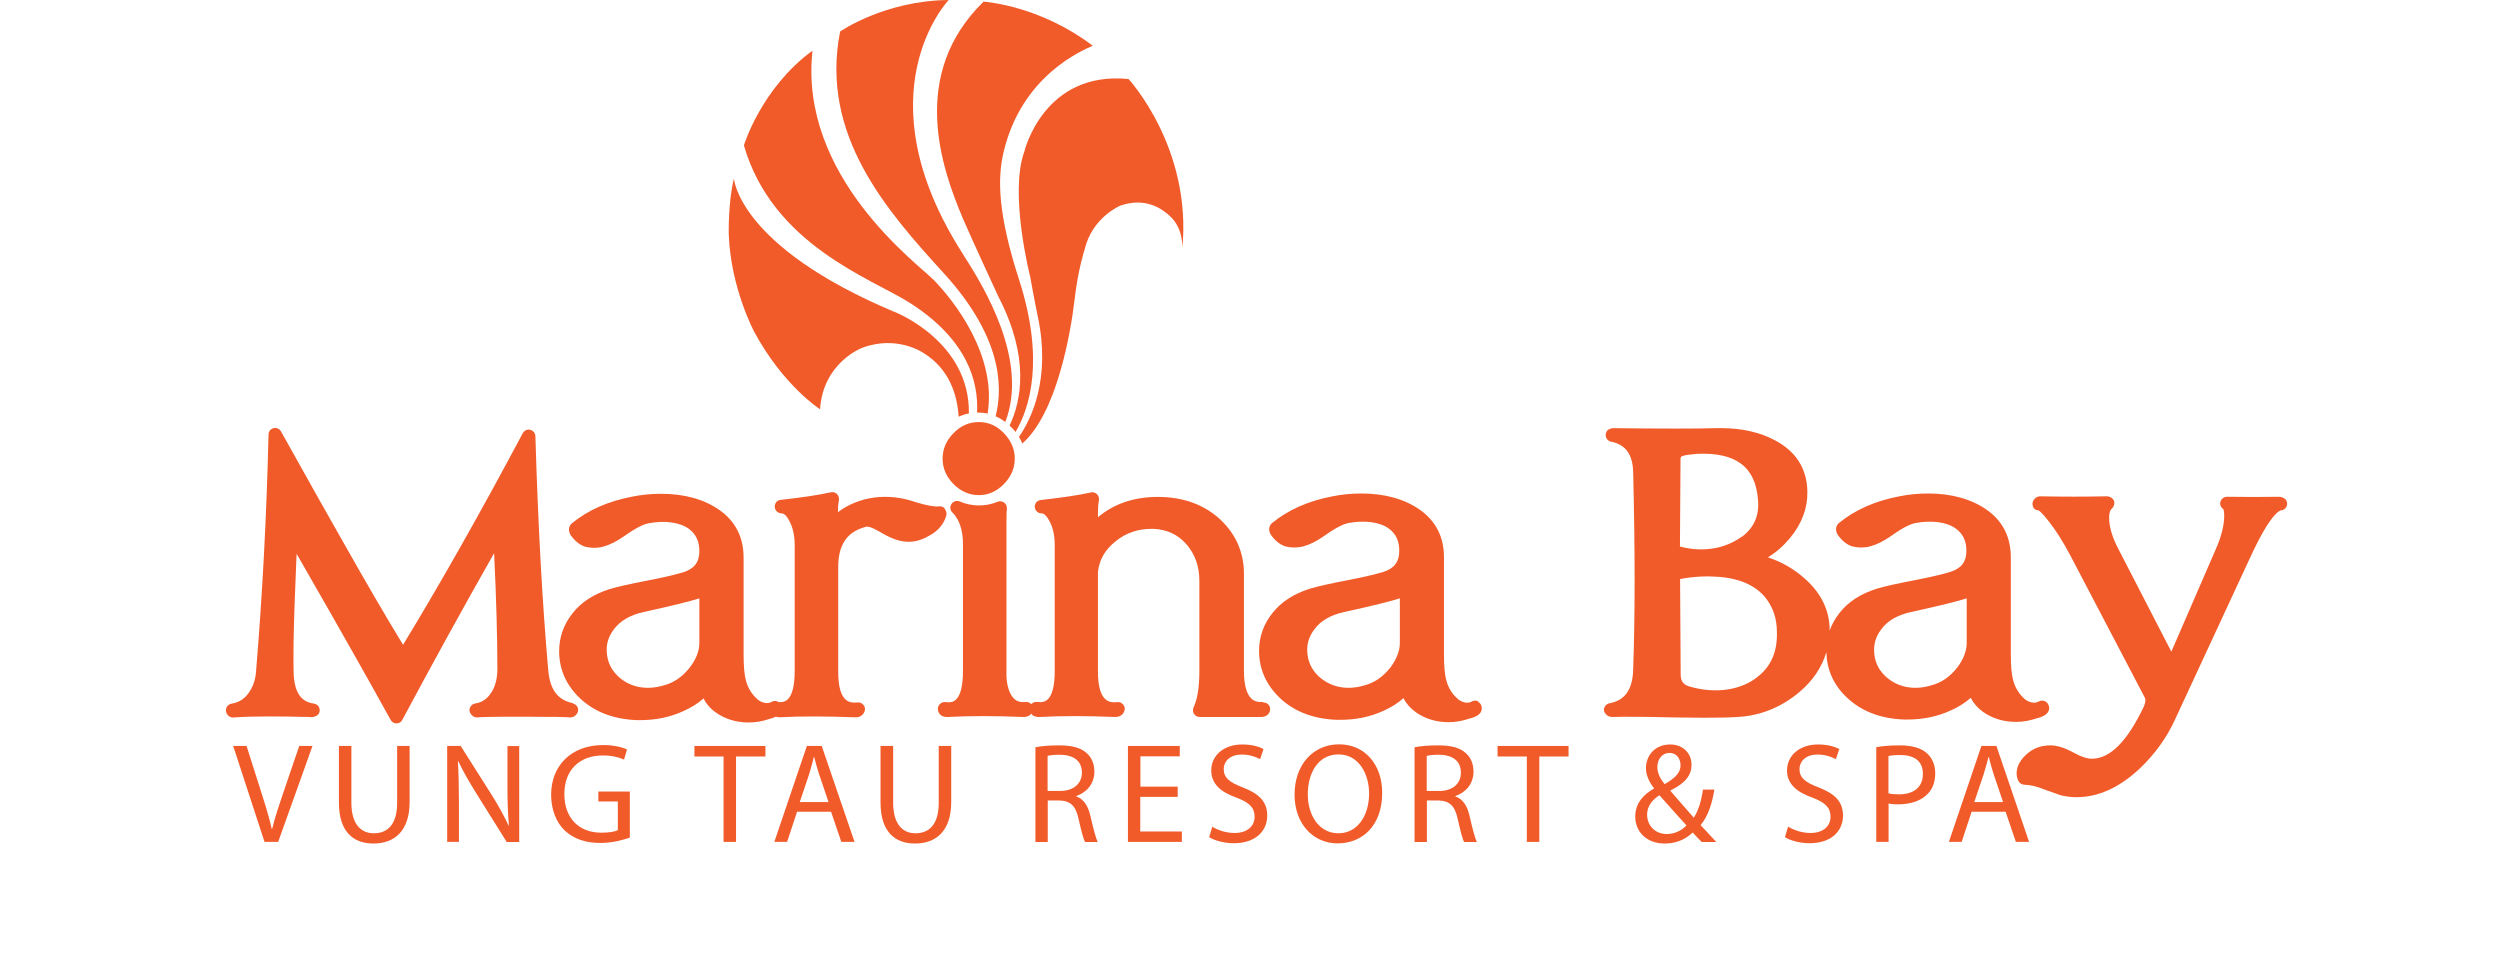 <?xml version="1.0" encoding="UTF-8"?>
<svg xmlns="http://www.w3.org/2000/svg" width="166" height="64" viewBox="0 0 166 64" fill="none">
  <path d="M17.564 55.901L15.483 49.531H16.371L17.367 52.667C17.643 53.525 17.879 54.304 18.047 55.053H18.067C18.244 54.314 18.51 53.515 18.796 52.677L19.871 49.531H20.749L18.471 55.901H17.564Z" fill="#F15A29"></path>
  <path d="M23.332 49.531V53.298C23.332 54.728 23.964 55.33 24.822 55.33C25.768 55.33 26.37 54.708 26.37 53.298V49.531H27.198V53.249C27.198 55.201 26.172 56.01 24.792 56.01C23.49 56.01 22.504 55.26 22.504 53.288V49.531H23.332Z" fill="#F15A29"></path>
  <path d="M29.693 55.901V49.531H30.59L32.631 52.756C33.105 53.505 33.469 54.176 33.775 54.827H33.795C33.716 53.969 33.696 53.19 33.696 52.204V49.541H34.475V55.911H33.647L31.625 52.677C31.182 51.967 30.758 51.237 30.432 50.547H30.403C30.452 51.355 30.472 52.125 30.472 53.18V55.901H29.693Z" fill="#F15A29"></path>
  <path d="M41.822 55.615C41.457 55.744 40.727 55.971 39.869 55.971C38.903 55.971 38.114 55.724 37.483 55.132C36.931 54.6 36.595 53.752 36.595 52.766C36.595 50.863 37.907 49.472 40.047 49.472C40.786 49.472 41.358 49.63 41.634 49.768L41.437 50.438C41.102 50.291 40.668 50.162 40.027 50.162C38.479 50.162 37.473 51.129 37.473 52.726C37.473 54.324 38.439 55.29 39.928 55.29C40.471 55.29 40.835 55.221 41.023 55.123V53.219H39.731V52.559H41.822V55.615Z" fill="#F15A29"></path>
  <path d="M48.044 50.231H46.111V49.531H50.825V50.231H48.872V55.901H48.044V50.231Z" fill="#F15A29"></path>
  <path d="M52.925 53.9L52.264 55.901H51.416L53.576 49.531H54.562L56.741 55.901H55.864L55.183 53.9H52.925ZM55.016 53.259L54.394 51.425C54.256 51.01 54.158 50.626 54.059 50.261H54.039C53.95 50.636 53.842 51.03 53.724 51.415L53.102 53.259H55.025H55.016Z" fill="#F15A29"></path>
  <path d="M59.305 49.531V53.298C59.305 54.728 59.936 55.33 60.784 55.33C61.731 55.33 62.332 54.708 62.332 53.298V49.531H63.161V53.249C63.161 55.201 62.135 56.01 60.755 56.01C59.453 56.01 58.467 55.26 58.467 53.288V49.531H59.305Z" fill="#F15A29"></path>
  <path d="M68.742 49.62C69.156 49.531 69.758 49.492 70.32 49.492C71.197 49.492 71.769 49.65 72.164 50.015C72.489 50.3 72.667 50.734 72.667 51.227C72.667 52.066 72.134 52.628 71.463 52.855V52.884C71.957 53.052 72.243 53.505 72.4 54.166C72.607 55.053 72.765 55.675 72.893 55.911H72.045C71.947 55.734 71.799 55.182 71.621 54.393C71.434 53.515 71.089 53.18 70.349 53.15H69.57V55.911H68.752V49.63L68.742 49.62ZM69.56 52.519H70.399C71.276 52.519 71.838 52.036 71.838 51.306C71.838 50.488 71.247 50.123 70.369 50.113C69.975 50.113 69.689 50.153 69.56 50.192V52.519Z" fill="#F15A29"></path>
  <path d="M78.189 52.913H75.713V55.211H78.475V55.901H74.895V49.531H78.337V50.221H75.723V52.233H78.198V52.913H78.189Z" fill="#F15A29"></path>
  <path d="M80.496 54.895C80.861 55.122 81.403 55.31 81.975 55.31C82.813 55.31 83.306 54.866 83.306 54.225C83.306 53.633 82.961 53.288 82.103 52.963C81.068 52.598 80.427 52.056 80.427 51.158C80.427 50.172 81.245 49.433 82.488 49.433C83.139 49.433 83.612 49.581 83.898 49.738L83.671 50.409C83.464 50.3 83.04 50.103 82.458 50.103C81.591 50.103 81.255 50.626 81.255 51.06C81.255 51.651 81.64 51.947 82.517 52.282C83.592 52.697 84.144 53.219 84.144 54.156C84.144 55.142 83.415 55.99 81.916 55.99C81.305 55.99 80.634 55.813 80.289 55.586L80.496 54.895Z" fill="#F15A29"></path>
  <path d="M91.777 52.647C91.777 54.837 90.446 56 88.819 56C87.192 56 85.959 54.698 85.959 52.766C85.959 50.744 87.221 49.423 88.917 49.423C90.613 49.423 91.777 50.754 91.777 52.638V52.647ZM86.837 52.756C86.837 54.117 87.576 55.33 88.868 55.33C90.16 55.33 90.909 54.127 90.909 52.687C90.909 51.425 90.249 50.093 88.878 50.093C87.507 50.093 86.837 51.346 86.837 52.746V52.756Z" fill="#F15A29"></path>
  <path d="M93.917 49.62C94.331 49.531 94.932 49.492 95.495 49.492C96.372 49.492 96.944 49.65 97.338 50.015C97.664 50.3 97.841 50.734 97.841 51.227C97.841 52.066 97.309 52.628 96.638 52.855V52.884C97.131 53.052 97.427 53.505 97.575 54.166C97.782 55.053 97.94 55.675 98.068 55.911H97.22C97.112 55.734 96.974 55.182 96.796 54.393C96.609 53.515 96.264 53.18 95.524 53.15H94.745V55.911H93.927V49.63L93.917 49.62ZM94.735 52.519H95.573C96.451 52.519 97.003 52.036 97.003 51.306C97.003 50.488 96.412 50.123 95.544 50.113C95.149 50.113 94.863 50.153 94.735 50.192V52.519Z" fill="#F15A29"></path>
  <path d="M101.371 50.231H99.439V49.531H104.152V50.231H102.21V55.901H101.381V50.231H101.371Z" fill="#F15A29"></path>
  <path d="M112.988 55.901C112.81 55.724 112.633 55.546 112.396 55.28C111.844 55.793 111.232 56.01 110.532 56.01C109.29 56.01 108.58 55.181 108.58 54.225C108.58 53.357 109.102 52.766 109.822 52.361V52.332C109.497 51.918 109.29 51.454 109.29 51.001C109.29 50.221 109.842 49.433 110.907 49.433C111.696 49.433 112.317 49.965 112.317 50.784C112.317 51.454 111.933 51.987 110.917 52.489V52.519C111.459 53.14 112.061 53.84 112.465 54.294C112.761 53.85 112.958 53.239 113.076 52.43H113.836C113.668 53.436 113.392 54.225 112.919 54.787C113.254 55.142 113.589 55.507 113.964 55.911H112.978L112.988 55.901ZM111.982 54.807C111.607 54.393 110.897 53.614 110.187 52.805C109.842 53.022 109.369 53.426 109.369 54.097C109.369 54.827 109.911 55.379 110.67 55.379C111.213 55.379 111.686 55.132 111.982 54.807ZM110.049 50.922C110.049 51.375 110.256 51.72 110.532 52.066C111.173 51.691 111.587 51.355 111.587 50.813C111.587 50.429 111.37 49.995 110.858 49.995C110.345 49.995 110.049 50.429 110.049 50.922Z" fill="#F15A29"></path>
  <path d="M118.746 54.895C119.111 55.122 119.654 55.31 120.216 55.31C121.054 55.31 121.547 54.866 121.547 54.225C121.547 53.633 121.202 53.288 120.344 52.963C119.308 52.598 118.658 52.056 118.658 51.158C118.658 50.172 119.486 49.433 120.719 49.433C121.369 49.433 121.843 49.581 122.129 49.738L121.902 50.409C121.695 50.3 121.271 50.103 120.689 50.103C119.821 50.103 119.486 50.626 119.486 51.06C119.486 51.651 119.87 51.947 120.748 52.282C121.823 52.697 122.375 53.219 122.375 54.156C122.375 55.142 121.645 55.99 120.147 55.99C119.535 55.99 118.865 55.813 118.52 55.586L118.727 54.895H118.746Z" fill="#F15A29"></path>
  <path d="M124.584 49.61C124.978 49.541 125.501 49.492 126.162 49.492C126.97 49.492 127.572 49.679 127.947 50.015C128.292 50.32 128.499 50.784 128.499 51.346C128.499 51.908 128.331 52.371 128.006 52.707C127.572 53.17 126.862 53.407 126.063 53.407C125.817 53.407 125.59 53.407 125.402 53.348V55.901H124.584V49.61ZM125.402 52.677C125.58 52.726 125.807 52.746 126.083 52.746C127.079 52.746 127.68 52.263 127.68 51.385C127.68 50.508 127.079 50.133 126.172 50.133C125.817 50.133 125.54 50.163 125.393 50.202V52.677H125.402Z" fill="#F15A29"></path>
  <path d="M130.915 53.9L130.254 55.901H129.406L131.566 49.531H132.561L134.731 55.901H133.853L133.173 53.9H130.915ZM133.005 53.259L132.384 51.425C132.246 51.01 132.147 50.626 132.059 50.261H132.039C131.94 50.636 131.832 51.03 131.713 51.415L131.092 53.259H133.015H133.005Z" fill="#F15A29"></path>
  <path d="M74.925 5.246C69.294 4.694 68.022 10.048 68.022 10.048C66.987 12.849 68.407 18.381 68.407 18.381C68.407 18.381 68.732 20.205 68.909 21.004C69.787 25.145 68.486 27.818 67.657 29.011C67.746 29.149 67.825 29.297 67.884 29.445C70.142 27.473 71.089 22.187 71.355 19.87C71.582 17.878 72.016 16.576 72.016 16.576C72.519 14.427 74.382 13.657 74.382 13.657C76.009 13.085 77.124 13.815 77.705 14.367C78.623 15.235 78.504 16.527 78.504 16.527C79.165 9.802 74.934 5.246 74.934 5.246H74.925Z" fill="#F15A29"></path>
  <path d="M67.43 28.685C68.357 27.117 69.402 23.913 67.647 18.509C66.276 14.249 66.217 11.902 66.632 10.127C67.825 5.009 71.877 3.343 72.558 3.037C69.087 0.414 65.586 0.138 65.31 0.108C60.34 4.95 62.52 11.162 63.93 14.495C64.502 15.836 66.306 19.722 66.306 19.722C68.377 23.725 67.825 26.595 67.036 28.261C67.075 28.301 67.125 28.34 67.164 28.38C67.263 28.478 67.351 28.577 67.43 28.685Z" fill="#F15A29"></path>
  <path d="M63.959 16.902C57.067 6.193 62.993 0 62.993 0C58.743 0.039 55.785 2.091 55.785 2.091C54.424 8.973 58.911 14.022 62.687 18.164C66.434 22.276 66.641 25.559 66.109 27.64C66.336 27.739 66.553 27.867 66.75 28.025C68.308 24.001 65.429 19.179 63.959 16.911V16.902Z" fill="#F15A29"></path>
  <path d="M59.384 20.708C49 16.34 48.734 11.853 48.734 11.853C48.34 13.411 48.389 15.58 48.389 15.58C48.527 19.16 50.095 22.059 50.095 22.059C52.018 25.619 54.453 27.177 54.453 27.177C54.641 24.1 57.205 23.114 57.205 23.114C59.542 22.207 61.307 23.43 61.307 23.43C63.042 24.494 63.565 26.22 63.654 27.67C63.87 27.571 64.097 27.492 64.334 27.453C64.403 22.641 59.394 20.708 59.394 20.708H59.384Z" fill="#F15A29"></path>
  <path d="M65.576 27.463C66.208 23.617 63.358 19.978 61.987 18.578C60.952 17.523 53.024 11.725 53.95 3.363C50.539 5.857 49.395 9.654 49.395 9.654C51.298 16.261 57.875 18.499 60.39 20.096C64.245 22.542 64.985 25.362 64.876 27.393C64.896 27.393 64.906 27.393 64.926 27.393C65.153 27.393 65.369 27.413 65.576 27.463Z" fill="#F15A29"></path>
  <path d="M67.381 30.45C67.381 31.081 67.144 31.644 66.661 32.137C66.178 32.63 65.626 32.876 64.995 32.876C64.364 32.876 63.792 32.63 63.309 32.137C62.825 31.644 62.589 31.081 62.589 30.45C62.589 29.819 62.825 29.257 63.309 28.764C63.792 28.271 64.344 28.025 64.995 28.025C65.645 28.025 66.188 28.271 66.661 28.764C67.135 29.257 67.381 29.819 67.381 30.45Z" fill="#F15A29"></path>
  <path d="M62.737 33.774C62.638 33.655 62.49 33.596 62.342 33.626C62.036 33.655 61.504 33.557 60.794 33.34C58.92 32.689 57.027 32.965 55.637 34.01C55.637 33.714 55.657 33.448 55.706 33.202C55.726 33.054 55.676 32.906 55.568 32.797C55.459 32.699 55.311 32.65 55.163 32.689C54.375 32.866 53.26 33.034 51.831 33.192C51.584 33.221 51.416 33.438 51.446 33.685C51.466 33.912 51.673 34.089 51.9 34.089C52.008 34.089 52.176 34.148 52.402 34.572C52.649 35.016 52.767 35.568 52.767 36.209V44.552C52.767 46.622 52.038 46.622 51.801 46.622C51.761 46.622 51.722 46.622 51.693 46.622C51.673 46.612 51.663 46.593 51.643 46.583C51.505 46.524 51.347 46.534 51.219 46.612C50.983 46.751 50.608 46.681 50.332 46.465C49.927 46.119 49.661 45.695 49.523 45.163C49.425 44.798 49.375 44.216 49.375 43.447V37.018C49.375 35.677 48.833 34.612 47.768 33.862C46.752 33.152 45.441 32.788 43.892 32.788C43.252 32.788 42.611 32.847 41.989 32.975C40.382 33.281 39.031 33.872 37.946 34.77C37.759 34.957 37.72 35.213 37.877 35.509C38.163 35.913 38.469 36.17 38.844 36.298C39.633 36.495 40.382 36.337 41.467 35.588C42.325 34.977 42.798 34.799 43.044 34.75C44.129 34.543 45.135 34.671 45.756 35.124C46.21 35.47 46.437 35.943 46.437 36.594C46.437 37.324 46.111 37.757 45.382 37.994C44.839 38.162 44.021 38.349 42.956 38.556C41.832 38.773 41.033 38.951 40.5 39.108C39.425 39.444 38.587 39.986 38.015 40.725C37.424 41.465 37.128 42.313 37.128 43.24C37.128 44.423 37.581 45.469 38.479 46.336C39.445 47.263 40.727 47.756 42.285 47.816H42.522C43.547 47.816 44.504 47.618 45.362 47.224C45.904 46.987 46.348 46.701 46.713 46.376C46.9 46.741 47.176 47.066 47.551 47.322C48.152 47.746 48.882 47.973 49.72 47.973C50.184 47.973 50.667 47.885 51.091 47.737C51.259 47.697 51.397 47.648 51.515 47.589C51.614 47.618 51.722 47.628 51.771 47.628C53.152 47.549 54.887 47.559 56.731 47.628C56.761 47.628 56.82 47.628 56.85 47.628C57.096 47.628 57.303 47.49 57.402 47.253C57.461 47.105 57.441 46.938 57.343 46.82C57.244 46.701 57.116 46.622 56.938 46.642C56.879 46.642 56.82 46.652 56.761 46.652C56.455 46.652 55.657 46.652 55.657 44.611V37.669C55.657 36.219 56.199 35.381 57.333 35.026C57.57 34.967 57.599 34.829 58.605 35.42C59.995 36.229 60.893 36.061 61.81 35.509C62.342 35.194 62.687 34.76 62.835 34.227C62.875 34.089 62.835 33.931 62.746 33.813L62.737 33.774ZM41.161 45.015C40.648 44.571 40.372 44.068 40.303 43.447C40.224 42.846 40.372 42.313 40.737 41.82C41.151 41.238 41.822 40.844 42.739 40.637C44.77 40.193 45.845 39.917 46.437 39.73V42.698C46.437 43.211 46.23 43.763 45.806 44.315C45.312 44.946 44.74 45.34 44.04 45.518C42.936 45.843 41.901 45.636 41.161 45.015Z" fill="#F15A29"></path>
  <path d="M83.868 46.612H83.75C83.435 46.612 82.597 46.612 82.597 44.512V38.093C82.597 36.712 82.084 35.519 81.088 34.553C80.003 33.517 78.583 32.995 76.877 32.995C75.299 32.995 73.968 33.448 72.903 34.345V34.03C72.903 33.734 72.923 33.458 72.972 33.211C72.992 33.063 72.943 32.916 72.834 32.807C72.726 32.709 72.578 32.659 72.43 32.699C71.651 32.876 70.527 33.044 69.097 33.202C68.85 33.231 68.683 33.448 68.712 33.695C68.742 33.921 68.939 34.089 69.166 34.089C69.265 34.089 69.432 34.148 69.669 34.572C69.915 35.006 70.034 35.558 70.034 36.209V44.551C70.034 46.622 69.304 46.622 69.067 46.622C69.008 46.622 68.939 46.622 68.87 46.612C68.742 46.593 68.614 46.632 68.515 46.721C68.505 46.721 68.495 46.75 68.486 46.76C68.387 46.652 68.249 46.602 68.101 46.612C67.628 46.672 67.302 46.494 67.075 46.021C66.898 45.636 66.809 45.163 66.829 44.591V34.7C66.829 34.345 66.829 34.04 66.859 33.764C66.859 33.606 66.799 33.458 66.671 33.369C66.543 33.281 66.385 33.261 66.237 33.32C65.429 33.655 64.502 33.636 63.733 33.3C63.526 33.211 63.289 33.29 63.17 33.478C63.052 33.665 63.092 33.912 63.259 34.05C63.358 34.138 63.466 34.286 63.575 34.474C63.821 34.917 63.94 35.479 63.94 36.12V44.561C63.94 46.632 63.22 46.632 62.983 46.632C62.924 46.632 62.855 46.632 62.786 46.622C62.658 46.602 62.53 46.642 62.431 46.731C62.332 46.81 62.273 46.938 62.273 47.066C62.273 47.332 62.47 47.608 62.855 47.608C62.855 47.608 62.924 47.608 62.934 47.608C64.393 47.529 66.05 47.529 67.983 47.608C68.229 47.608 68.387 47.51 68.486 47.382C68.515 47.431 68.545 47.48 68.574 47.5C68.653 47.559 68.841 47.608 68.939 47.608H69.018C70.478 47.529 72.134 47.529 74.057 47.608C74.432 47.608 74.619 47.382 74.668 47.165C74.708 47.027 74.668 46.879 74.57 46.77C74.471 46.662 74.333 46.602 74.185 46.622C74.126 46.622 74.067 46.632 74.008 46.632C73.712 46.632 72.903 46.632 72.903 44.591V37.974C72.992 37.166 73.377 36.495 74.087 35.933C74.767 35.381 75.556 35.115 76.473 35.115H76.611C77.508 35.164 78.218 35.499 78.78 36.14C79.352 36.801 79.638 37.599 79.638 38.576V44.542C79.638 45.616 79.51 46.435 79.254 46.967C79.195 47.105 79.195 47.273 79.283 47.401C79.362 47.529 79.51 47.608 79.658 47.608H83.75C84.016 47.608 84.233 47.47 84.312 47.243C84.362 47.105 84.342 46.948 84.253 46.819C84.164 46.701 84.016 46.642 83.868 46.642V46.612Z" fill="#F15A29"></path>
  <path d="M98.147 46.563C98.019 46.504 97.851 46.504 97.723 46.583C97.477 46.731 97.112 46.652 96.836 46.445C96.431 46.1 96.165 45.686 96.027 45.143C95.928 44.778 95.879 44.206 95.879 43.427V36.998C95.879 35.647 95.337 34.592 94.272 33.843C93.256 33.133 91.945 32.768 90.396 32.768C89.755 32.768 89.115 32.827 88.483 32.955C86.876 33.261 85.525 33.852 84.441 34.75C84.253 34.937 84.214 35.203 84.371 35.489C84.657 35.894 84.963 36.15 85.338 36.278C86.127 36.475 86.886 36.318 87.951 35.568C88.809 34.957 89.282 34.779 89.529 34.73C90.603 34.533 91.619 34.651 92.231 35.105C92.694 35.45 92.911 35.923 92.911 36.574C92.911 37.304 92.586 37.738 91.856 37.974C91.314 38.142 90.495 38.329 89.43 38.536C88.306 38.753 87.497 38.931 86.975 39.089C85.91 39.424 85.072 39.966 84.49 40.706C83.898 41.445 83.602 42.293 83.602 43.22C83.602 44.404 84.056 45.449 84.953 46.317C85.92 47.244 87.201 47.737 88.76 47.796H88.996C90.022 47.796 90.988 47.599 91.846 47.204C92.379 46.968 92.832 46.681 93.187 46.356C93.374 46.721 93.65 47.036 94.025 47.303C94.637 47.727 95.366 47.954 96.195 47.954C96.658 47.954 97.131 47.865 97.555 47.717C98.157 47.579 98.443 47.322 98.384 46.938C98.364 46.79 98.265 46.662 98.137 46.593L98.147 46.563ZM87.675 45.015C87.162 44.571 86.886 44.059 86.817 43.447C86.738 42.855 86.886 42.313 87.251 41.82C87.675 41.228 88.326 40.844 89.253 40.637C91.284 40.193 92.359 39.917 92.95 39.73V42.698C92.95 43.211 92.734 43.763 92.329 44.315C91.826 44.946 91.264 45.34 90.564 45.518C89.46 45.843 88.424 45.636 87.685 45.015H87.675Z" fill="#F15A29"></path>
  <path d="M136.042 46.898C136.023 46.751 135.924 46.622 135.786 46.563C135.658 46.504 135.49 46.504 135.362 46.583C135.125 46.731 134.751 46.652 134.475 46.445C134.07 46.1 133.804 45.676 133.666 45.143C133.567 44.778 133.518 44.206 133.518 43.427V36.998C133.518 35.657 132.976 34.592 131.911 33.843C130.885 33.133 129.584 32.768 128.026 32.768C127.385 32.768 126.754 32.827 126.122 32.955C124.515 33.261 123.164 33.852 122.079 34.75C121.892 34.937 121.853 35.194 122.01 35.489C122.296 35.894 122.602 36.15 122.977 36.278C123.766 36.475 124.515 36.318 125.6 35.568C126.448 34.957 126.931 34.779 127.178 34.73C128.252 34.533 129.258 34.651 129.879 35.105C130.343 35.45 130.57 35.923 130.57 36.574C130.57 37.304 130.234 37.738 129.505 37.974C128.962 38.142 128.144 38.329 127.079 38.536C125.955 38.753 125.146 38.931 124.624 39.089C123.549 39.424 122.711 39.966 122.139 40.706C121.853 41.071 121.636 41.455 121.488 41.869C121.498 40.587 120.965 39.434 119.88 38.458C119.151 37.797 118.322 37.314 117.386 37.008C117.928 36.682 118.411 36.258 118.855 35.726C119.654 34.76 120.038 33.705 120.009 32.62C119.979 31.111 119.249 29.967 117.859 29.238C116.863 28.705 115.66 28.429 114.299 28.429H113.954C112.633 28.468 110.335 28.468 107.061 28.429C106.982 28.449 106.825 28.488 106.746 28.567C106.667 28.646 106.618 28.774 106.618 28.892C106.618 29.099 106.766 29.287 106.973 29.326C107.949 29.523 108.412 30.174 108.442 31.348C108.57 36.525 108.57 40.952 108.442 44.483C108.393 46.198 107.515 46.573 106.864 46.701C106.657 46.741 106.499 46.928 106.499 47.135C106.499 47.253 106.588 47.382 106.677 47.47C106.766 47.549 106.913 47.608 107.042 47.608C107.86 47.579 109.231 47.589 111.154 47.638C111.864 47.648 112.524 47.658 113.106 47.658C114.003 47.658 114.753 47.648 115.364 47.608C116.873 47.529 118.244 46.977 119.447 45.981C120.374 45.212 120.965 44.315 121.271 43.309C121.3 44.453 121.734 45.459 122.612 46.297C123.578 47.224 124.86 47.717 126.418 47.776H126.655C127.68 47.776 128.647 47.579 129.505 47.184C130.047 46.948 130.491 46.662 130.856 46.336C131.043 46.701 131.319 47.017 131.694 47.283C132.305 47.707 133.035 47.934 133.863 47.934C134.327 47.934 134.81 47.845 135.234 47.697C135.835 47.559 136.121 47.293 136.062 46.908L136.042 46.898ZM125.314 45.015C124.801 44.571 124.525 44.068 124.456 43.447C124.387 42.846 124.525 42.313 124.89 41.82C125.314 41.228 125.965 40.844 126.892 40.637C128.933 40.193 129.998 39.917 130.589 39.73V42.698C130.589 43.21 130.382 43.763 129.968 44.315C129.475 44.946 128.903 45.34 128.203 45.518C127.089 45.843 126.063 45.636 125.324 45.015H125.314ZM114.102 38.3C115.453 38.398 116.478 38.832 117.149 39.592C117.711 40.252 117.987 41.031 117.987 41.988C118.017 43.24 117.622 44.187 116.784 44.877C115.66 45.833 113.925 46.09 112.189 45.587C111.765 45.459 111.597 45.232 111.597 44.778L111.558 38.448C112.436 38.28 113.274 38.24 114.102 38.3ZM115.66 35.627C114.615 36.406 113.116 36.712 111.548 36.288L111.587 30.49C111.587 30.372 111.597 30.302 111.834 30.243C111.913 30.224 112.12 30.184 112.672 30.135C115.275 30.017 116.587 31.003 116.735 33.241C116.814 34.257 116.459 35.046 115.66 35.647V35.627Z" fill="#F15A29"></path>
  <path d="M151.731 33.142C151.642 33.054 151.465 32.985 151.337 32.985C150.203 33.004 149.148 33.004 147.875 32.985C147.678 32.985 147.501 33.113 147.442 33.3C147.382 33.488 147.451 33.685 147.619 33.793C147.619 33.793 147.688 33.882 147.688 34.227C147.688 34.878 147.501 35.637 147.116 36.495L144.178 43.27L140.657 36.446C140.253 35.677 140.046 34.977 140.046 34.375C140.046 34.069 140.105 33.872 140.233 33.764C140.371 33.645 140.43 33.428 140.371 33.261C140.302 33.083 140.085 32.955 139.898 32.955C138.458 32.985 136.979 32.985 135.451 32.955C135.204 32.955 134.958 33.202 134.958 33.448C134.958 33.695 135.096 33.882 135.342 33.882C135.362 33.882 135.549 33.981 136.072 34.661C136.535 35.253 136.999 35.992 137.453 36.85L142.422 46.336C142.501 46.504 142.422 46.751 142.344 46.928C141.259 49.216 140.105 50.379 138.912 50.379C138.587 50.379 138.182 50.251 137.709 49.985C137.098 49.65 136.585 49.492 136.151 49.492C135.53 49.492 134.997 49.689 134.573 50.074C134.129 50.468 133.903 50.902 133.903 51.355C133.903 51.553 133.952 51.73 134.041 51.888C134.12 52.016 134.258 52.095 134.405 52.105C134.82 52.115 135.263 52.223 135.747 52.42C136.417 52.657 136.772 52.785 136.861 52.815C137.206 52.894 137.551 52.933 137.886 52.933C139.316 52.933 140.716 52.302 142.048 51.06C143.083 50.083 143.892 48.959 144.444 47.727L149.394 37.057C150.814 33.961 151.416 33.902 151.445 33.892C151.623 33.882 151.771 33.773 151.84 33.606C151.899 33.438 151.859 33.261 151.741 33.133L151.731 33.142Z" fill="#F15A29"></path>
  <path d="M38.055 46.691C37.049 46.494 36.526 45.814 36.408 44.542C36.014 40.134 35.728 34.888 35.55 28.962C35.55 28.764 35.402 28.587 35.205 28.538C35.008 28.488 34.81 28.587 34.712 28.764C31.911 34.03 29.239 38.743 26.764 42.816C25.522 40.775 24.2 38.497 22.82 36.051C22.05 34.71 20.66 32.235 18.658 28.646C18.56 28.468 18.343 28.38 18.165 28.429C17.968 28.478 17.83 28.646 17.83 28.853C17.702 34.316 17.416 39.601 17.002 44.581C16.962 45.123 16.814 45.577 16.538 45.972C16.252 46.396 15.878 46.642 15.385 46.721C15.168 46.751 15 46.948 15 47.165C15 47.283 15.059 47.411 15.138 47.5C15.246 47.608 15.385 47.668 15.562 47.638C16.745 47.549 18.579 47.559 20.561 47.608C20.749 47.658 21.064 47.559 21.163 47.392C21.242 47.263 21.252 47.106 21.183 46.968C21.124 46.83 20.995 46.741 20.848 46.721C20.295 46.642 19.556 46.346 19.497 44.709C19.467 43.487 19.497 41.899 19.566 39.986C19.615 38.596 19.664 37.541 19.694 36.771C22.544 41.731 24.585 45.34 25.936 47.796C26.015 47.944 26.163 48.032 26.33 48.032C26.498 48.032 26.646 47.944 26.715 47.796C28.667 44.147 30.708 40.43 32.809 36.732C32.957 39.809 33.026 42.382 33.026 44.394C33.026 45.025 32.898 45.557 32.631 45.972C32.365 46.396 32.01 46.642 31.556 46.711C31.428 46.731 31.31 46.81 31.241 46.918C31.172 47.036 31.152 47.175 31.201 47.293C31.28 47.5 31.527 47.687 31.764 47.628C31.892 47.618 32.434 47.589 34.623 47.589C36.812 47.589 37.591 47.608 37.887 47.638C38.134 47.638 38.39 47.392 38.39 47.145C38.39 46.928 38.242 46.751 38.025 46.711L38.055 46.691Z" fill="#F15A29"></path>
</svg>
